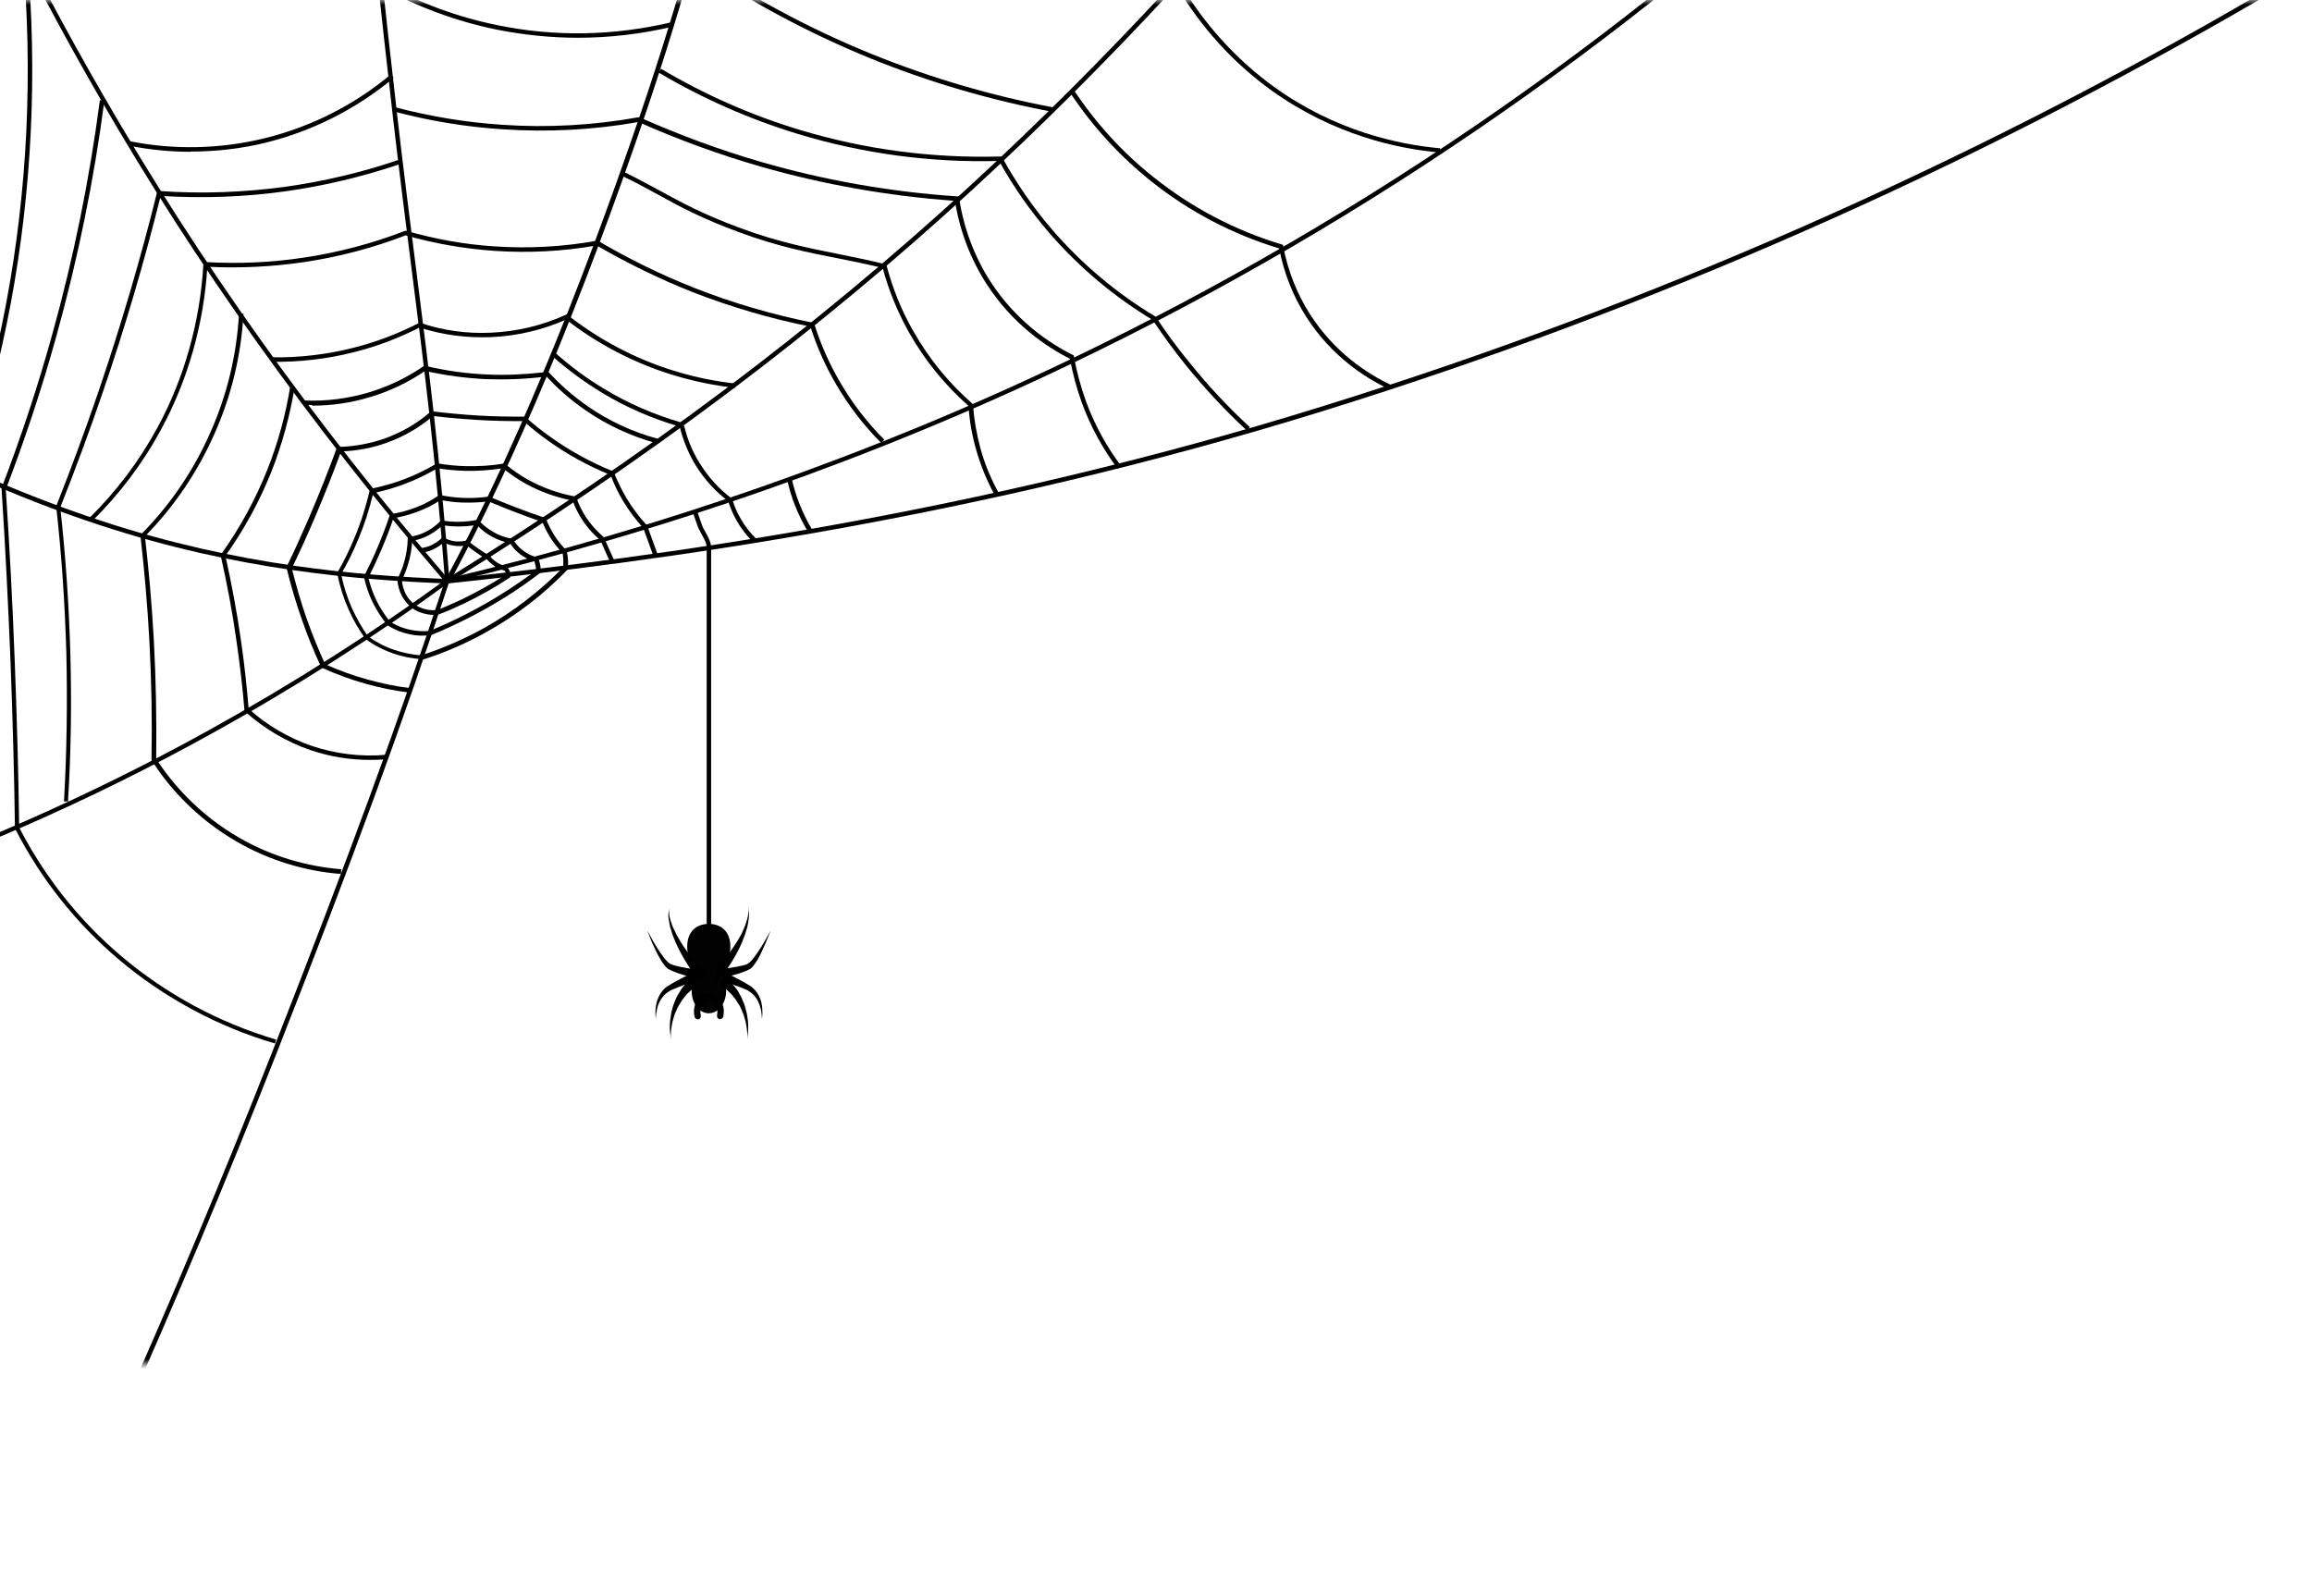 <svg width="239" height="165" viewBox="0 0 239 165" fill="none" xmlns="http://www.w3.org/2000/svg">
<g clip-path="url(#clip0_4191_1560)">
<mask id="mask0_4191_1560" style="mask-type:luminance" maskUnits="userSpaceOnUse" x="-11" y="0" width="372" height="141">
<path d="M360.534 0H-10.024V141H360.534V0Z" fill="white"/>
</mask>
<g mask="url(#mask0_4191_1560)">
<path d="M46.442 60.205L46.03 59.986C52.773 47.495 59.589 31.195 66.284 11.547C70.189 0.074 73.463 -11.763 76.01 -23.624L76.471 -23.527C73.924 -11.642 70.65 0.22 66.745 11.717C60.05 31.389 53.21 47.713 46.467 60.229L46.442 60.205Z" fill="black"/>
<path d="M46.346 60.276L46.103 59.888C66.575 47.202 84.258 33.934 100.17 19.308C114.359 6.258 127.603 -8.077 139.513 -23.286L139.877 -22.995C127.943 -7.762 114.699 6.573 100.485 19.647C84.573 34.274 66.866 47.566 46.37 60.276H46.346Z" fill="black"/>
<path d="M46.006 60.106C45.036 47.348 43.896 38.349 42.562 27.919C41.955 23.14 41.325 18.192 40.645 12.347C39.918 6.064 39.336 0.679 38.778 -4.536C37.929 -12.346 37.153 -19.72 35.867 -29.81L36.328 -29.859C37.613 -19.768 38.39 -12.395 39.239 -4.56C39.796 0.655 40.379 6.04 41.106 12.322C41.785 18.168 42.416 23.116 43.023 27.895C44.356 38.325 45.497 47.348 46.467 60.106H46.006Z" fill="black"/>
<path d="M46.055 60.228C31.914 43.709 20.198 27.288 10.253 10.018C2.661 -3.153 -4.106 -16.979 -9.855 -31.072L-9.418 -31.242C-3.694 -17.149 3.049 -3.347 10.641 9.799C20.586 27.045 32.278 43.443 46.395 59.937L46.031 60.228H46.055Z" fill="black"/>
<path d="M46.224 60.325C36.983 59.961 24.564 58.966 10.374 54.309C1.351 51.35 -7.405 47.396 -15.604 42.545L-15.361 42.157C-7.187 46.984 1.545 50.913 10.544 53.872C24.661 58.505 37.056 59.5 46.273 59.864V60.325H46.224Z" fill="black"/>
<path d="M-5.417 184.976L-5.829 184.758C6.59 160.066 18.015 134.5 28.129 108.788C35.988 88.777 41.349 74.199 46.006 59.985L46.443 60.131C41.785 74.321 36.449 88.923 28.566 108.958C18.451 134.67 7.027 160.235 -5.417 184.952V184.976Z" fill="black"/>
<path d="M46.249 60.326L46.2 59.865C67.74 57.585 100.582 53.267 136.845 41.964C170.536 31.485 203.088 17.15 233.626 -0.629L233.869 -0.217C203.306 17.587 170.706 31.946 136.99 42.425C100.679 53.728 67.812 58.046 46.249 60.326Z" fill="black"/>
<path d="M-17.278 93.047L-17.423 92.61C-3.937 88.123 9.21 82.35 21.605 75.485C30.264 70.683 38.511 65.443 46.103 59.889L46.37 60.252C38.754 65.807 30.506 71.071 21.823 75.873C9.404 82.762 -3.767 88.535 -17.278 93.022V93.047Z" fill="black"/>
<path d="M46.273 60.301L46.176 59.84C68.661 54.504 90.297 46.912 110.527 37.209C141.599 22.316 170.027 2.499 195.01 -21.709L195.326 -21.369C170.294 2.863 141.817 22.729 110.721 37.622C90.467 47.324 68.782 54.94 46.273 60.277V60.301Z" fill="black"/>
<path d="M43.702 68.159H43.654C42.611 68.086 41.592 67.892 40.622 67.553C39.603 67.189 38.657 66.704 37.808 66.073L37.76 66.025C37.08 65.079 36.498 64.06 36.037 63.017C35.504 61.828 35.116 60.591 34.873 59.33V59.233L34.897 59.16C35.577 57.996 36.159 56.783 36.668 55.546C37.323 53.993 37.832 52.344 38.22 50.695V50.549L38.39 50.525C39.53 50.282 40.67 49.967 41.762 49.555C42.902 49.118 44.018 48.584 45.085 47.954L45.158 47.905H45.23C46.201 48.075 47.195 48.172 48.19 48.196C49.475 48.221 50.785 48.148 52.071 47.929H52.168L52.24 47.978C52.968 48.584 53.769 49.142 54.593 49.603C56.097 50.428 57.722 51.01 59.42 51.325H59.541L59.59 51.471C59.832 52.174 60.172 52.853 60.584 53.484C61.118 54.285 61.773 55.012 62.525 55.619L62.234 55.983C61.433 55.352 60.754 54.6 60.196 53.751C59.784 53.12 59.444 52.465 59.202 51.762C57.48 51.422 55.855 50.84 54.351 50.016C53.526 49.555 52.75 49.021 51.998 48.415C50.712 48.609 49.427 48.706 48.141 48.681C47.171 48.657 46.176 48.56 45.206 48.415C44.139 49.045 43.023 49.579 41.883 50.016C40.816 50.428 39.7 50.743 38.584 50.986C38.196 52.611 37.687 54.212 37.032 55.764C36.523 57.001 35.94 58.19 35.261 59.354C35.504 60.567 35.892 61.755 36.377 62.871C36.838 63.89 37.396 64.86 38.026 65.782C38.851 66.364 39.748 66.849 40.694 67.165C41.616 67.48 42.586 67.698 43.557 67.747C45.812 67.019 48.02 66.049 50.081 64.909C53.065 63.235 55.806 61.125 58.232 58.651C58.232 58.408 58.232 58.141 58.232 57.899C58.232 57.656 58.183 57.414 58.159 57.171C57.674 56.686 57.261 56.152 56.898 55.594C56.582 55.085 56.291 54.527 56.073 53.969C55.005 53.605 53.938 53.217 52.895 52.805C52.095 52.49 51.294 52.174 50.494 51.835C49.596 51.956 48.675 51.98 47.753 51.956C47.025 51.932 46.273 51.835 45.546 51.689C44.794 52.199 43.969 52.611 43.096 52.926C42.32 53.217 41.495 53.436 40.67 53.581C40.306 54.673 39.894 55.74 39.433 56.807C39.021 57.778 38.56 58.772 38.075 59.718C38.269 60.518 38.536 61.295 38.9 62.047C39.288 62.847 39.773 63.599 40.331 64.278C40.986 64.69 41.713 64.981 42.489 65.127C43.12 65.248 43.775 65.297 44.43 65.224C45.715 64.69 47.001 64.108 48.214 63.478C50.736 62.192 53.162 60.664 55.418 58.966C55.418 58.796 55.394 58.602 55.345 58.432C55.321 58.311 55.272 58.166 55.248 58.044C54.593 57.85 54.011 57.535 53.526 57.098C53.211 56.831 52.944 56.516 52.725 56.152C51.852 55.983 51.052 55.643 50.324 55.158C49.936 54.891 49.596 54.6 49.281 54.26C48.65 54.382 48.02 54.43 47.389 54.43C46.831 54.43 46.273 54.382 45.74 54.309C45.206 54.818 44.6 55.231 43.945 55.522C43.508 55.716 43.072 55.837 42.611 55.91C42.562 56.71 42.441 57.511 42.198 58.287C42.029 58.869 41.81 59.427 41.543 59.961C41.568 60.446 41.713 60.955 41.931 61.392C42.15 61.828 42.489 62.216 42.877 62.507C43.217 62.726 43.605 62.895 43.993 62.992C44.381 63.09 44.794 63.114 45.206 63.065C46.079 62.726 46.953 62.338 47.777 61.95C49.33 61.198 50.834 60.349 52.289 59.427C52.289 59.354 52.289 59.257 52.265 59.16C52.24 59.087 52.192 59.039 52.143 58.99C51.658 58.869 51.222 58.651 50.858 58.335C50.664 58.166 50.47 57.996 50.3 57.802C49.912 57.583 49.524 57.341 49.16 57.074C48.844 56.856 48.529 56.613 48.238 56.371C47.826 56.468 47.389 56.492 46.953 56.419C46.564 56.371 46.201 56.249 45.861 56.08C45.521 56.395 45.133 56.637 44.721 56.831C44.309 57.001 43.896 57.123 43.46 57.147L43.411 56.686C43.799 56.637 44.187 56.54 44.527 56.395C44.939 56.201 45.327 55.958 45.643 55.643L45.764 55.522L45.91 55.594C46.249 55.788 46.613 55.91 46.977 55.958C47.389 56.007 47.801 55.983 48.19 55.886H48.311L48.408 55.934C48.723 56.201 49.063 56.468 49.402 56.686C49.766 56.953 50.154 57.195 50.542 57.414L50.615 57.462C50.761 57.656 50.931 57.826 51.125 57.971C51.464 58.238 51.852 58.432 52.289 58.554L52.362 58.602C52.507 58.699 52.604 58.845 52.677 58.99C52.798 59.281 52.75 59.524 52.725 59.645V59.718L52.628 59.766C51.149 60.737 49.596 61.61 47.995 62.386C47.122 62.798 46.249 63.187 45.352 63.526H45.303C44.842 63.599 44.357 63.575 43.92 63.453C43.46 63.356 43.023 63.162 42.635 62.895C42.174 62.532 41.81 62.095 41.543 61.61C41.277 61.1 41.107 60.518 41.083 59.936V59.864L41.107 59.815C41.374 59.281 41.592 58.748 41.762 58.166C42.004 57.365 42.126 56.54 42.15 55.716V55.522L42.344 55.497C42.829 55.425 43.314 55.303 43.751 55.109C44.406 54.818 44.988 54.43 45.497 53.897L45.57 53.8H45.691C46.249 53.921 46.831 53.945 47.389 53.945C48.044 53.945 48.675 53.872 49.305 53.751H49.427L49.524 53.824C49.839 54.188 50.203 54.479 50.591 54.745C51.294 55.231 52.071 55.546 52.919 55.691H53.017L53.065 55.813C53.283 56.152 53.526 56.468 53.841 56.734C54.302 57.147 54.884 57.462 55.491 57.608H55.612L55.66 57.753C55.733 57.947 55.782 58.141 55.83 58.335C55.879 58.578 55.903 58.821 55.903 59.063V59.184L55.806 59.257C53.502 61.028 51.003 62.58 48.432 63.89C47.171 64.521 45.885 65.127 44.575 65.661H44.503C43.799 65.758 43.072 65.733 42.392 65.588C41.568 65.418 40.767 65.103 40.064 64.642L40.015 64.593C39.433 63.866 38.924 63.09 38.511 62.241C38.123 61.44 37.832 60.591 37.638 59.718V59.645V59.572C38.123 58.602 38.608 57.608 39.021 56.613C39.482 55.522 39.918 54.406 40.282 53.29L40.331 53.145H40.476C41.325 52.999 42.15 52.781 42.926 52.49C43.775 52.174 44.6 51.738 45.352 51.228L45.424 51.18H45.521C46.249 51.35 47.001 51.422 47.753 51.471C48.65 51.519 49.572 51.471 50.47 51.35H50.542H50.591C51.391 51.689 52.216 52.029 53.041 52.344C54.108 52.757 55.224 53.169 56.315 53.533H56.412L56.461 53.678C56.679 54.26 56.97 54.794 57.286 55.328C57.649 55.886 58.062 56.419 58.547 56.88L58.595 56.928V57.001C58.644 57.292 58.692 57.559 58.717 57.85C58.717 58.141 58.741 58.432 58.717 58.748V58.845L58.644 58.917C56.194 61.464 53.38 63.623 50.324 65.321C48.214 66.51 45.982 67.48 43.678 68.207H43.63L43.702 68.159Z" fill="black"/>
<path d="M63.106 58.191C62.912 57.778 62.742 57.366 62.548 56.954C62.403 56.614 62.257 56.299 62.112 55.959L62.524 55.765C62.67 56.105 62.815 56.42 62.961 56.76C63.155 57.172 63.325 57.584 63.519 57.997L63.106 58.191Z" fill="black"/>
<path d="M42.294 71.604C40.791 71.41 39.311 71.119 37.856 70.706C36.279 70.27 34.751 69.712 33.271 69.033H33.198L33.174 68.912C32.447 67.359 31.792 65.758 31.234 64.133C30.603 62.362 30.069 60.567 29.633 58.748V58.675V58.603C30.457 56.905 31.234 55.158 31.986 53.436C32.98 51.108 33.926 48.73 34.799 46.353L34.848 46.208H35.018C36.643 46.159 38.244 45.868 39.772 45.335C41.494 44.704 43.095 43.807 44.477 42.594L44.55 42.521H44.647C46.224 42.715 47.8 42.861 49.377 42.958C50.954 43.055 52.579 43.079 54.156 43.079H54.253L54.325 43.127C55.126 43.831 55.95 44.51 56.824 45.116C58.837 46.572 61.044 47.785 63.373 48.73L63.47 48.779V48.876C63.858 49.822 64.295 50.719 64.804 51.569C65.386 52.539 66.09 53.46 66.866 54.309L66.914 54.382L67.957 57.244L67.521 57.414L66.502 54.6C65.726 53.752 65.022 52.806 64.416 51.811C63.907 50.962 63.47 50.065 63.13 49.119C60.802 48.173 58.594 46.96 56.581 45.505C55.732 44.898 54.907 44.243 54.131 43.54C52.555 43.54 50.978 43.516 49.426 43.419C47.873 43.321 46.297 43.2 44.769 43.006C43.337 44.219 41.736 45.141 39.99 45.771C38.462 46.329 36.861 46.62 35.26 46.669C34.411 48.997 33.465 51.35 32.495 53.63C31.767 55.328 30.991 57.05 30.166 58.748C30.603 60.519 31.112 62.29 31.719 64.012C32.277 65.588 32.907 67.141 33.611 68.669C35.042 69.324 36.546 69.858 38.05 70.27C39.481 70.658 40.936 70.973 42.416 71.143L42.367 71.604H42.294Z" fill="black"/>
<path d="M67.837 45.82C65.217 45.092 62.743 43.952 60.536 42.424C58.959 41.332 57.504 40.071 56.218 38.616L56.558 38.3C57.819 39.707 59.25 40.968 60.802 42.036C62.985 43.54 65.387 44.655 67.982 45.359L67.861 45.795L67.837 45.82Z" fill="black"/>
<path d="M70.214 44.097C67.4 43.273 64.707 42.108 62.233 40.605C60.414 39.513 58.692 38.227 57.091 36.821L57.406 36.481C58.983 37.888 60.681 39.149 62.476 40.216C64.926 41.696 67.594 42.86 70.359 43.661L70.238 44.097H70.214Z" fill="black"/>
<path d="M75.332 51.86C73.949 50.817 72.809 49.556 71.911 48.101C71.159 46.864 70.602 45.505 70.262 44.099L70.723 44.002C71.038 45.384 71.572 46.67 72.324 47.882C73.197 49.289 74.288 50.526 75.623 51.521L75.332 51.885V51.86Z" fill="black"/>
<path d="M73.512 99.474H73.052V56.59C73.052 56.153 72.809 55.741 72.566 55.304C72.421 55.013 72.251 54.746 72.13 54.431C71.96 53.97 71.814 53.533 71.669 53.097L72.106 52.951C72.251 53.388 72.397 53.824 72.566 54.285C72.663 54.576 72.833 54.843 72.979 55.11C73.246 55.595 73.512 56.08 73.512 56.638V99.523V99.474Z" fill="black"/>
<path d="M77.951 56.13C77.224 55.451 76.617 54.65 76.132 53.801C75.793 53.195 75.526 52.564 75.307 51.909L75.744 51.764C75.938 52.394 76.205 53.001 76.544 53.583C77.005 54.408 77.587 55.16 78.291 55.814L77.975 56.154L77.951 56.13Z" fill="black"/>
<path d="M32.253 41.867C31.962 41.867 31.671 41.867 31.404 41.867V41.406C33.708 41.503 35.988 41.212 38.171 40.557C40.16 39.95 42.052 39.053 43.774 37.864L43.847 37.816H43.944C46.03 38.325 48.14 38.616 50.275 38.713C52.24 38.81 54.229 38.713 56.193 38.495L56.242 38.956C54.253 39.199 52.24 39.271 50.251 39.199C48.14 39.102 46.006 38.81 43.944 38.349C42.198 39.538 40.306 40.436 38.292 41.042C36.328 41.648 34.29 41.939 32.253 41.939V41.867Z" fill="black"/>
<path d="M38.269 78.566C36.183 78.566 34.073 78.226 32.084 77.547C29.61 76.698 27.281 75.315 25.34 73.569L25.268 73.496V73.399C25.074 71.022 24.783 68.597 24.443 66.244C24.031 63.309 23.473 60.349 22.818 57.463V57.366L22.866 57.293C24.807 54.577 26.408 51.642 27.645 48.537C28.736 45.772 29.537 42.885 29.998 39.95L30.459 40.023C29.973 42.982 29.173 45.917 28.081 48.707C26.844 51.811 25.244 54.746 23.303 57.463C23.934 60.325 24.491 63.26 24.904 66.171C25.244 68.524 25.51 70.901 25.704 73.278C27.572 74.976 29.828 76.286 32.205 77.11C34.655 77.935 37.347 78.275 39.918 78.032L39.967 78.493C39.385 78.541 38.827 78.566 38.245 78.566H38.269Z" fill="black"/>
<path d="M75.962 40.095C71.911 39.634 68.055 38.518 64.465 36.748C62.379 35.729 60.365 34.468 58.522 33.037C56.072 34.128 53.452 34.734 50.76 34.856C48.237 34.953 45.763 34.638 43.362 33.861C41.227 34.953 38.996 35.802 36.691 36.384C33.878 37.112 30.967 37.451 28.056 37.403V36.942C30.943 36.99 33.805 36.651 36.57 35.947C38.875 35.365 41.106 34.516 43.241 33.425L43.338 33.376H43.435C45.812 34.177 48.286 34.516 50.76 34.395C53.428 34.274 56.023 33.667 58.473 32.551L58.595 32.503L58.716 32.6C60.584 34.055 62.597 35.317 64.707 36.36C68.249 38.106 72.081 39.222 76.059 39.658L76.01 40.119L75.962 40.095Z" fill="black"/>
<path d="M83.506 54.941C82.972 54.068 82.536 53.146 82.148 52.176C81.832 51.351 81.566 50.502 81.396 49.653L81.857 49.556C82.051 50.381 82.293 51.206 82.609 52.006C82.972 52.928 83.409 53.849 83.918 54.698L83.53 54.941H83.506Z" fill="black"/>
<path d="M35.212 90.354C31.477 90.063 27.814 88.923 24.588 87.08C20.077 84.509 17.263 81.089 15.71 78.663L15.662 78.615V78.542C15.735 74.467 15.662 70.343 15.444 66.293C15.25 62.678 14.934 59.016 14.522 55.426V55.304L14.595 55.232C17.602 52.2 20.004 48.658 21.726 44.753C23.472 40.848 24.467 36.7 24.709 32.431H25.17C24.928 36.773 23.909 40.969 22.138 44.923C20.392 48.852 17.991 52.394 14.983 55.45C15.395 59.016 15.71 62.654 15.905 66.244C16.123 70.295 16.196 74.418 16.147 78.469C17.7 80.846 20.44 84.169 24.831 86.668C28.008 88.487 31.622 89.578 35.285 89.869L35.237 90.33L35.212 90.354Z" fill="black"/>
<path d="M9.525 53.922L9.21 53.583C12.024 50.818 14.401 47.664 16.268 44.22C19.058 39.102 20.683 33.256 21.023 27.338V27.095H21.265C24.637 27.289 28.057 27.144 31.404 26.634C34.97 26.101 38.487 25.179 41.858 23.869H41.931H42.004C44.963 24.718 48.02 25.276 51.1 25.47C54.641 25.713 58.207 25.518 61.7 24.888H61.773L61.845 24.912C65.023 26.78 68.346 28.405 71.766 29.763C75.72 31.316 79.843 32.529 83.991 33.353H84.137L84.185 33.523C84.84 35.609 85.738 37.622 86.829 39.49C88.09 41.673 89.643 43.686 91.413 45.457L91.074 45.772C89.255 43.953 87.702 41.916 86.417 39.708C85.325 37.841 84.428 35.827 83.773 33.766C79.625 32.941 75.526 31.728 71.596 30.2C68.176 28.842 64.853 27.216 61.676 25.373C58.158 26.004 54.593 26.174 51.051 25.931C47.971 25.713 44.891 25.179 41.931 24.33C38.56 25.64 35.018 26.562 31.453 27.095C28.154 27.58 24.782 27.75 21.435 27.58C21.071 33.499 19.422 39.32 16.632 44.438C14.74 47.931 12.339 51.109 9.477 53.922H9.525Z" fill="black"/>
<path d="M7.076 82.86H6.615C6.906 77.742 6.979 72.551 6.857 67.457C6.712 62.461 6.372 57.391 5.814 52.419V52.37V52.322C7.367 48.392 8.846 44.39 10.204 40.412C12.485 33.693 14.522 26.804 16.22 19.94L16.268 19.746H16.463C20.804 20.061 25.195 19.891 29.512 19.309C33.466 18.751 37.395 17.829 41.155 16.544L41.301 16.981C37.492 18.266 33.539 19.212 29.561 19.77C25.292 20.376 20.926 20.522 16.608 20.255C14.91 27.095 12.897 33.935 10.617 40.582C9.259 44.56 7.779 48.562 6.227 52.467C6.784 57.44 7.124 62.485 7.27 67.481C7.415 72.6 7.342 77.79 7.027 82.908L7.076 82.86Z" fill="black"/>
<path d="M102.789 51.109C101.989 49.653 101.383 48.125 100.922 46.548C100.485 45.045 100.218 43.517 100.121 41.964C97.671 39.805 95.61 37.258 94.009 34.445C92.82 32.334 91.874 30.054 91.243 27.702C89.643 27.314 88.09 26.998 86.611 26.707C83.53 26.101 80.328 25.47 76.423 24.015C72.518 22.584 70.189 21.322 67.958 20.085C66.842 19.479 65.702 18.848 64.368 18.218L64.562 17.805C65.896 18.46 67.06 19.091 68.176 19.697C70.408 20.91 72.688 22.171 76.593 23.602C80.474 25.034 83.651 25.664 86.708 26.27C88.236 26.586 89.837 26.901 91.51 27.314H91.632L91.656 27.483C92.287 29.86 93.208 32.141 94.421 34.251C96.022 37.064 98.059 39.587 100.509 41.722L100.582 41.794V41.891C100.703 43.444 100.97 44.972 101.383 46.476C101.819 48.028 102.45 49.532 103.226 50.939L102.814 51.157L102.789 51.109Z" fill="black"/>
<path d="M28.445 107.89C22.551 106.168 16.972 103.16 12.29 99.207C7.851 95.447 4.237 90.887 1.569 85.696V85.647L1.545 85.599C1.472 79.85 1.302 74.053 1.084 68.305C0.842 62.41 0.55 56.443 0.162 50.549V50.501V50.452C2.151 45.261 3.922 39.925 5.402 34.564C7.609 26.657 9.258 18.507 10.326 10.357L10.787 10.43C9.719 18.604 8.046 26.778 5.838 34.71C4.359 40.071 2.588 45.407 0.599 50.598C0.987 56.468 1.302 62.434 1.521 68.305C1.739 74.029 1.909 79.826 1.982 85.55C4.625 90.668 8.167 95.156 12.557 98.867C17.19 102.796 22.696 105.756 28.542 107.478L28.421 107.914L28.445 107.89Z" fill="black"/>
<path d="M115.572 48.513C113.995 46.403 112.734 44.098 111.837 41.648C111.303 40.169 110.891 38.641 110.6 37.088C108.101 35.827 104.633 33.474 101.964 29.326C100.315 26.755 99.199 23.82 98.714 20.764C91.898 20.279 85.155 19.09 78.63 17.223C74.337 15.986 70.092 14.433 65.993 12.614C61.36 13.439 56.63 13.681 51.949 13.366C48.14 13.123 44.332 12.493 40.621 11.498L40.742 11.062C44.405 12.032 48.189 12.662 51.973 12.905C56.63 13.22 61.36 12.954 65.969 12.129H66.041H66.114C70.213 13.948 74.458 15.525 78.751 16.762C85.301 18.654 92.092 19.842 98.933 20.303H99.126L99.151 20.497C99.612 23.529 100.703 26.488 102.353 29.059C104.996 33.159 108.465 35.487 110.915 36.7L111.012 36.749V36.87C111.303 38.422 111.715 39.975 112.249 41.454C113.122 43.856 114.359 46.136 115.912 48.197L115.548 48.464L115.572 48.513Z" fill="black"/>
<path d="M19.712 15.694C17.578 15.694 15.443 15.476 13.333 15.063L13.43 14.602C18.014 15.524 22.841 15.403 27.377 14.287C32.131 13.123 36.643 10.843 40.403 7.689L40.694 8.053C36.861 11.255 32.301 13.559 27.474 14.748C24.927 15.379 22.308 15.67 19.688 15.67L19.712 15.694Z" fill="black"/>
<path d="M128.889 44.51C126.609 42.399 124.474 40.095 122.534 37.694C121.345 36.214 120.205 34.662 119.162 33.085C115.136 30.66 111.546 27.628 108.49 24.11C106.501 21.806 104.754 19.308 103.275 16.64C96.192 16.834 89.206 15.888 82.487 13.85C77.466 12.322 72.615 10.187 68.079 7.495L68.322 7.107C72.833 9.775 77.636 11.91 82.633 13.414C89.352 15.451 96.337 16.373 103.396 16.179H103.541L103.614 16.3C105.094 18.992 106.84 21.515 108.829 23.819C111.861 27.312 115.427 30.32 119.429 32.721L119.502 32.794C120.545 34.371 121.685 35.923 122.898 37.403C124.814 39.804 126.948 42.084 129.204 44.17L128.889 44.51Z" fill="black"/>
<path d="M59.759 3.905C56.945 3.905 54.132 3.614 51.318 3.056C47.194 2.207 43.24 0.752 39.505 -1.285L39.723 -1.698C43.386 0.315 47.316 1.771 51.391 2.596C57.382 3.833 63.47 3.711 69.51 2.28L69.607 2.741C66.308 3.517 63.009 3.905 59.71 3.905H59.759Z" fill="black"/>
<path d="M-3.234 48.271L-3.67 48.125C-1.875 42.643 -0.42 36.992 0.647 31.316C2.855 19.552 3.413 7.472 2.345 -4.607V-4.898L2.612 -4.874C7.827 -4.244 13.115 -4.122 18.306 -4.559C25.17 -5.141 31.962 -6.621 38.487 -9.022L38.657 -8.585C32.107 -6.184 25.291 -4.68 18.354 -4.098C13.212 -3.661 7.997 -3.758 2.83 -4.365C3.873 7.666 3.291 19.673 1.108 31.389C0.041 37.064 -1.414 42.74 -3.234 48.246V48.271Z" fill="black"/>
<path d="M143.612 40.242C141.138 39.078 137.621 36.822 135.026 32.747C133.667 30.612 132.721 28.235 132.236 25.688C127.385 24.209 122.946 21.88 119.017 18.751C115.766 16.156 112.928 13.075 110.624 9.582L111.012 9.315C113.292 12.76 116.082 15.816 119.308 18.363C123.237 21.492 127.676 23.82 132.503 25.276L132.648 25.324V25.47C133.134 27.992 134.055 30.345 135.414 32.48C137.961 36.458 141.381 38.665 143.806 39.805L143.612 40.218V40.242Z" fill="black"/>
<path d="M108.975 11.595C102.474 10.383 96.07 8.515 89.934 6.016C83.409 3.348 77.151 -0.023 71.329 -4.026C65.556 -2.716 59.638 -2.255 53.768 -2.643C48.747 -2.982 43.775 -3.977 38.996 -5.554L39.142 -5.99C43.896 -4.414 48.82 -3.443 53.792 -3.104C59.662 -2.691 65.556 -3.152 71.329 -4.486H71.426L71.499 -4.462C77.296 -0.46 83.579 2.936 90.103 5.58C96.192 8.054 102.571 9.922 109.047 11.134L108.975 11.595Z" fill="black"/>
<path d="M148.827 15.767C144.437 15.379 137.863 13.948 131.46 9.364C127.506 6.526 124.11 2.79 121.612 -1.479C112.152 -0.751 102.741 -1.673 93.645 -4.171C86.683 -6.087 79.989 -8.925 73.755 -12.612C67.667 -11.278 61.457 -10.841 55.248 -11.351C49.353 -11.836 43.556 -13.146 38.002 -15.28C31.307 -12.612 24.321 -10.89 17.166 -10.211C11.296 -9.629 5.353 -9.75 -0.493 -10.55L-0.42 -11.011C5.402 -10.211 11.296 -10.09 17.141 -10.672C24.273 -11.375 31.258 -13.073 37.929 -15.741H38.002H38.099C43.629 -13.607 49.402 -12.297 55.296 -11.812C61.481 -11.302 67.691 -11.739 73.755 -13.073H73.852L73.925 -13.049C80.158 -9.362 86.829 -6.524 93.79 -4.608C102.862 -2.109 112.273 -1.212 121.733 -1.94H121.879L121.951 -1.818C124.401 2.427 127.797 6.162 131.727 9C138.033 13.536 144.534 14.943 148.876 15.331L148.827 15.792V15.767Z" fill="black"/>
<path d="M75.501 97.872C75.501 99.473 74.506 100.758 73.269 100.758C72.032 100.758 71.038 99.473 71.038 97.872C71.038 96.271 72.032 95.519 73.269 95.519C74.506 95.519 75.501 96.271 75.501 97.872Z" fill="#020202"/>
<path d="M75.064 102.456C75.064 103.717 74.264 104.76 73.269 104.76C72.275 104.76 71.499 103.717 71.499 102.456C71.499 101.195 72.299 100.588 73.269 100.588C74.24 100.588 75.064 101.195 75.064 102.456Z" fill="#020202"/>
<path d="M74.458 105.368C74.458 105.368 74.41 105.368 74.385 105.368C74.216 105.344 74.094 105.15 74.119 104.98C74.216 104.47 74.216 103.791 73.367 103.233C73.221 103.136 73.173 102.918 73.27 102.773C73.367 102.627 73.585 102.578 73.731 102.675C74.604 103.258 74.968 104.058 74.774 105.077C74.749 105.247 74.604 105.344 74.458 105.344V105.368Z" fill="black"/>
<path d="M72.106 105.367C71.96 105.367 71.815 105.245 71.791 105.1C71.597 104.081 71.936 103.256 72.834 102.698C72.979 102.601 73.197 102.65 73.294 102.795C73.391 102.941 73.343 103.159 73.197 103.256C72.349 103.814 72.349 104.469 72.445 105.003C72.47 105.173 72.349 105.367 72.179 105.391C72.179 105.391 72.13 105.391 72.106 105.391V105.367Z" fill="black"/>
<path d="M73.731 100.274C73.731 100.274 74.216 100.226 74.968 100.129C75.332 100.08 75.769 100.032 76.23 99.935C76.448 99.886 76.69 99.838 76.909 99.789C77.006 99.765 77.151 99.716 77.2 99.692C77.321 99.62 77.37 99.571 77.467 99.522C77.806 99.207 78.097 98.795 78.364 98.407C78.631 98.019 78.849 97.655 79.043 97.315C79.431 96.66 79.65 96.224 79.65 96.224C79.65 96.224 79.48 96.709 79.189 97.388C79.043 97.728 78.849 98.14 78.655 98.576C78.437 99.013 78.194 99.45 77.855 99.886C77.758 100.008 77.612 100.129 77.539 100.177C77.394 100.274 77.273 100.299 77.151 100.371C76.909 100.468 76.666 100.541 76.424 100.638C75.963 100.784 75.526 100.881 75.162 100.978C74.41 101.148 73.925 101.269 73.925 101.269L73.78 100.299L73.731 100.274Z" fill="black"/>
<path d="M74.847 100.493C74.847 100.493 75.235 100.687 75.793 100.954C76.084 101.099 76.399 101.269 76.763 101.463C76.933 101.56 77.127 101.681 77.297 101.778C77.394 101.851 77.467 101.875 77.588 101.948L77.831 102.142C78.558 102.797 78.776 103.695 78.801 104.325C78.849 104.956 78.752 105.368 78.752 105.368C78.752 105.368 78.776 104.932 78.655 104.35C78.582 104.058 78.461 103.719 78.291 103.379C78.194 103.21 78.073 103.064 77.952 102.918C77.831 102.773 77.685 102.652 77.539 102.555L77.273 102.385L77.006 102.264C76.836 102.191 76.642 102.118 76.472 102.045C76.108 101.924 75.769 101.803 75.478 101.681C74.895 101.487 74.483 101.366 74.483 101.366L74.847 100.444V100.493Z" fill="black"/>
<path d="M74.046 100.056C74.046 100.056 74.119 99.983 74.265 99.838C74.41 99.692 74.604 99.498 74.798 99.231C75.235 98.722 75.793 98.019 76.254 97.243C76.496 96.854 76.715 96.466 76.86 96.078C77.054 95.69 77.151 95.302 77.248 94.987C77.37 94.671 77.321 94.38 77.37 94.162C77.37 93.968 77.394 93.847 77.394 93.847C77.394 93.847 77.394 93.968 77.394 94.162C77.394 94.356 77.467 94.671 77.394 95.011C77.345 95.35 77.297 95.763 77.151 96.175C77.03 96.612 76.86 97.049 76.69 97.461C76.326 98.334 75.841 99.135 75.453 99.741C75.259 100.032 75.09 100.299 74.968 100.444C74.847 100.614 74.774 100.687 74.774 100.687L74.022 100.056H74.046Z" fill="black"/>
<path d="M74.968 101.05C74.968 101.05 75.041 101.122 75.186 101.244C75.332 101.389 75.526 101.511 75.768 101.802C75.89 101.947 76.011 102.093 76.132 102.238C76.254 102.408 76.35 102.578 76.448 102.772C76.569 102.942 76.666 103.136 76.739 103.354C76.811 103.548 76.933 103.766 76.981 103.96C77.03 104.179 77.102 104.373 77.151 104.591C77.224 104.785 77.224 105.003 77.272 105.222C77.345 105.634 77.345 105.998 77.345 106.337C77.345 106.653 77.296 106.92 77.272 107.114C77.272 107.308 77.248 107.405 77.248 107.405C77.248 107.405 77.248 107.308 77.248 107.114C77.248 106.92 77.248 106.653 77.199 106.337C77.151 106.022 77.102 105.658 76.981 105.294C76.908 105.1 76.884 104.906 76.787 104.712C76.714 104.518 76.617 104.348 76.544 104.154C76.472 103.96 76.326 103.791 76.229 103.621C76.132 103.451 76.035 103.281 75.89 103.136C75.768 102.99 75.671 102.845 75.55 102.723C75.429 102.626 75.308 102.505 75.21 102.408C75.041 102.214 74.774 102.068 74.628 101.971C74.483 101.874 74.386 101.802 74.386 101.802L74.992 101.025L74.968 101.05Z" fill="black"/>
<path d="M72.664 101.342C72.664 101.342 72.179 101.221 71.427 101.027C71.063 100.93 70.626 100.809 70.166 100.639C69.923 100.566 69.705 100.469 69.462 100.372C69.341 100.299 69.244 100.275 69.074 100.178C68.977 100.105 68.856 100.008 68.759 99.887C68.395 99.451 68.177 99.014 67.934 98.577C67.716 98.141 67.546 97.753 67.376 97.389C67.085 96.685 66.915 96.2 66.915 96.2C66.915 96.2 67.158 96.661 67.522 97.316C67.716 97.631 67.934 98.019 68.201 98.407C68.468 98.796 68.759 99.208 69.098 99.523C69.171 99.572 69.244 99.644 69.365 99.693C69.414 99.693 69.559 99.766 69.656 99.79C69.874 99.863 70.117 99.911 70.335 99.96C70.796 100.057 71.233 100.13 71.597 100.178C72.349 100.275 72.834 100.348 72.834 100.348L72.664 101.318V101.342Z" fill="black"/>
<path d="M72.082 101.39C72.082 101.39 71.694 101.512 71.087 101.706C70.796 101.803 70.457 101.924 70.093 102.069C69.923 102.142 69.729 102.215 69.559 102.288L69.292 102.409L69.025 102.579C68.88 102.676 68.734 102.797 68.613 102.943C68.492 103.088 68.371 103.234 68.273 103.404C68.079 103.719 67.982 104.058 67.91 104.374C67.764 104.98 67.813 105.393 67.813 105.393C67.813 105.393 67.716 104.98 67.764 104.35C67.813 103.719 68.031 102.821 68.734 102.166L68.977 101.972C68.977 101.972 69.171 101.851 69.268 101.803C69.462 101.681 69.632 101.584 69.802 101.487C70.165 101.293 70.481 101.123 70.772 100.978C71.354 100.711 71.718 100.517 71.718 100.517L72.082 101.439V101.39Z" fill="black"/>
<path d="M71.815 100.808C71.815 100.808 71.742 100.711 71.621 100.541C71.5 100.396 71.33 100.129 71.136 99.814C70.748 99.207 70.263 98.383 69.875 97.509C69.681 97.073 69.511 96.636 69.389 96.2C69.317 95.981 69.244 95.787 69.22 95.569C69.195 95.375 69.147 95.181 69.123 95.011C69.05 94.671 69.123 94.356 69.123 94.162C69.123 93.968 69.123 93.847 69.123 93.847C69.123 93.847 69.123 93.968 69.147 94.162C69.195 94.356 69.147 94.647 69.268 94.987C69.317 95.156 69.365 95.326 69.438 95.52C69.487 95.714 69.584 95.908 69.681 96.103C69.85 96.491 70.069 96.903 70.311 97.291C70.772 98.067 71.354 98.819 71.791 99.329C72.009 99.571 72.203 99.789 72.349 99.935C72.494 100.08 72.567 100.177 72.567 100.177L71.815 100.808Z" fill="black"/>
<path d="M72.202 101.826C72.202 101.826 72.105 101.874 71.96 101.995C71.814 102.092 71.547 102.238 71.378 102.432C71.281 102.529 71.159 102.626 71.038 102.747C70.917 102.869 70.82 103.014 70.698 103.16C70.577 103.305 70.456 103.475 70.359 103.645C70.262 103.815 70.141 103.984 70.044 104.179C69.971 104.373 69.874 104.567 69.801 104.736C69.704 104.93 69.68 105.124 69.607 105.319C69.486 105.682 69.437 106.046 69.389 106.362C69.34 106.677 69.364 106.944 69.34 107.138C69.34 107.332 69.34 107.429 69.34 107.429C69.34 107.429 69.34 107.332 69.316 107.138C69.316 106.944 69.243 106.677 69.243 106.362C69.243 106.046 69.243 105.658 69.316 105.246C69.34 105.052 69.364 104.833 69.413 104.615C69.462 104.397 69.534 104.203 69.583 103.984C69.656 103.766 69.752 103.572 69.825 103.378C69.898 103.184 69.995 102.966 70.116 102.796C70.213 102.626 70.335 102.432 70.432 102.262C70.553 102.092 70.674 101.947 70.796 101.826C71.038 101.51 71.232 101.389 71.378 101.268C71.523 101.147 71.596 101.074 71.596 101.074L72.202 101.85V101.826Z" fill="black"/>
</g>
</g>
<defs>
<clipPath id="clip0_4191_1560">
<rect width="239" height="165" fill="white"/>
</clipPath>
</defs>
</svg>
